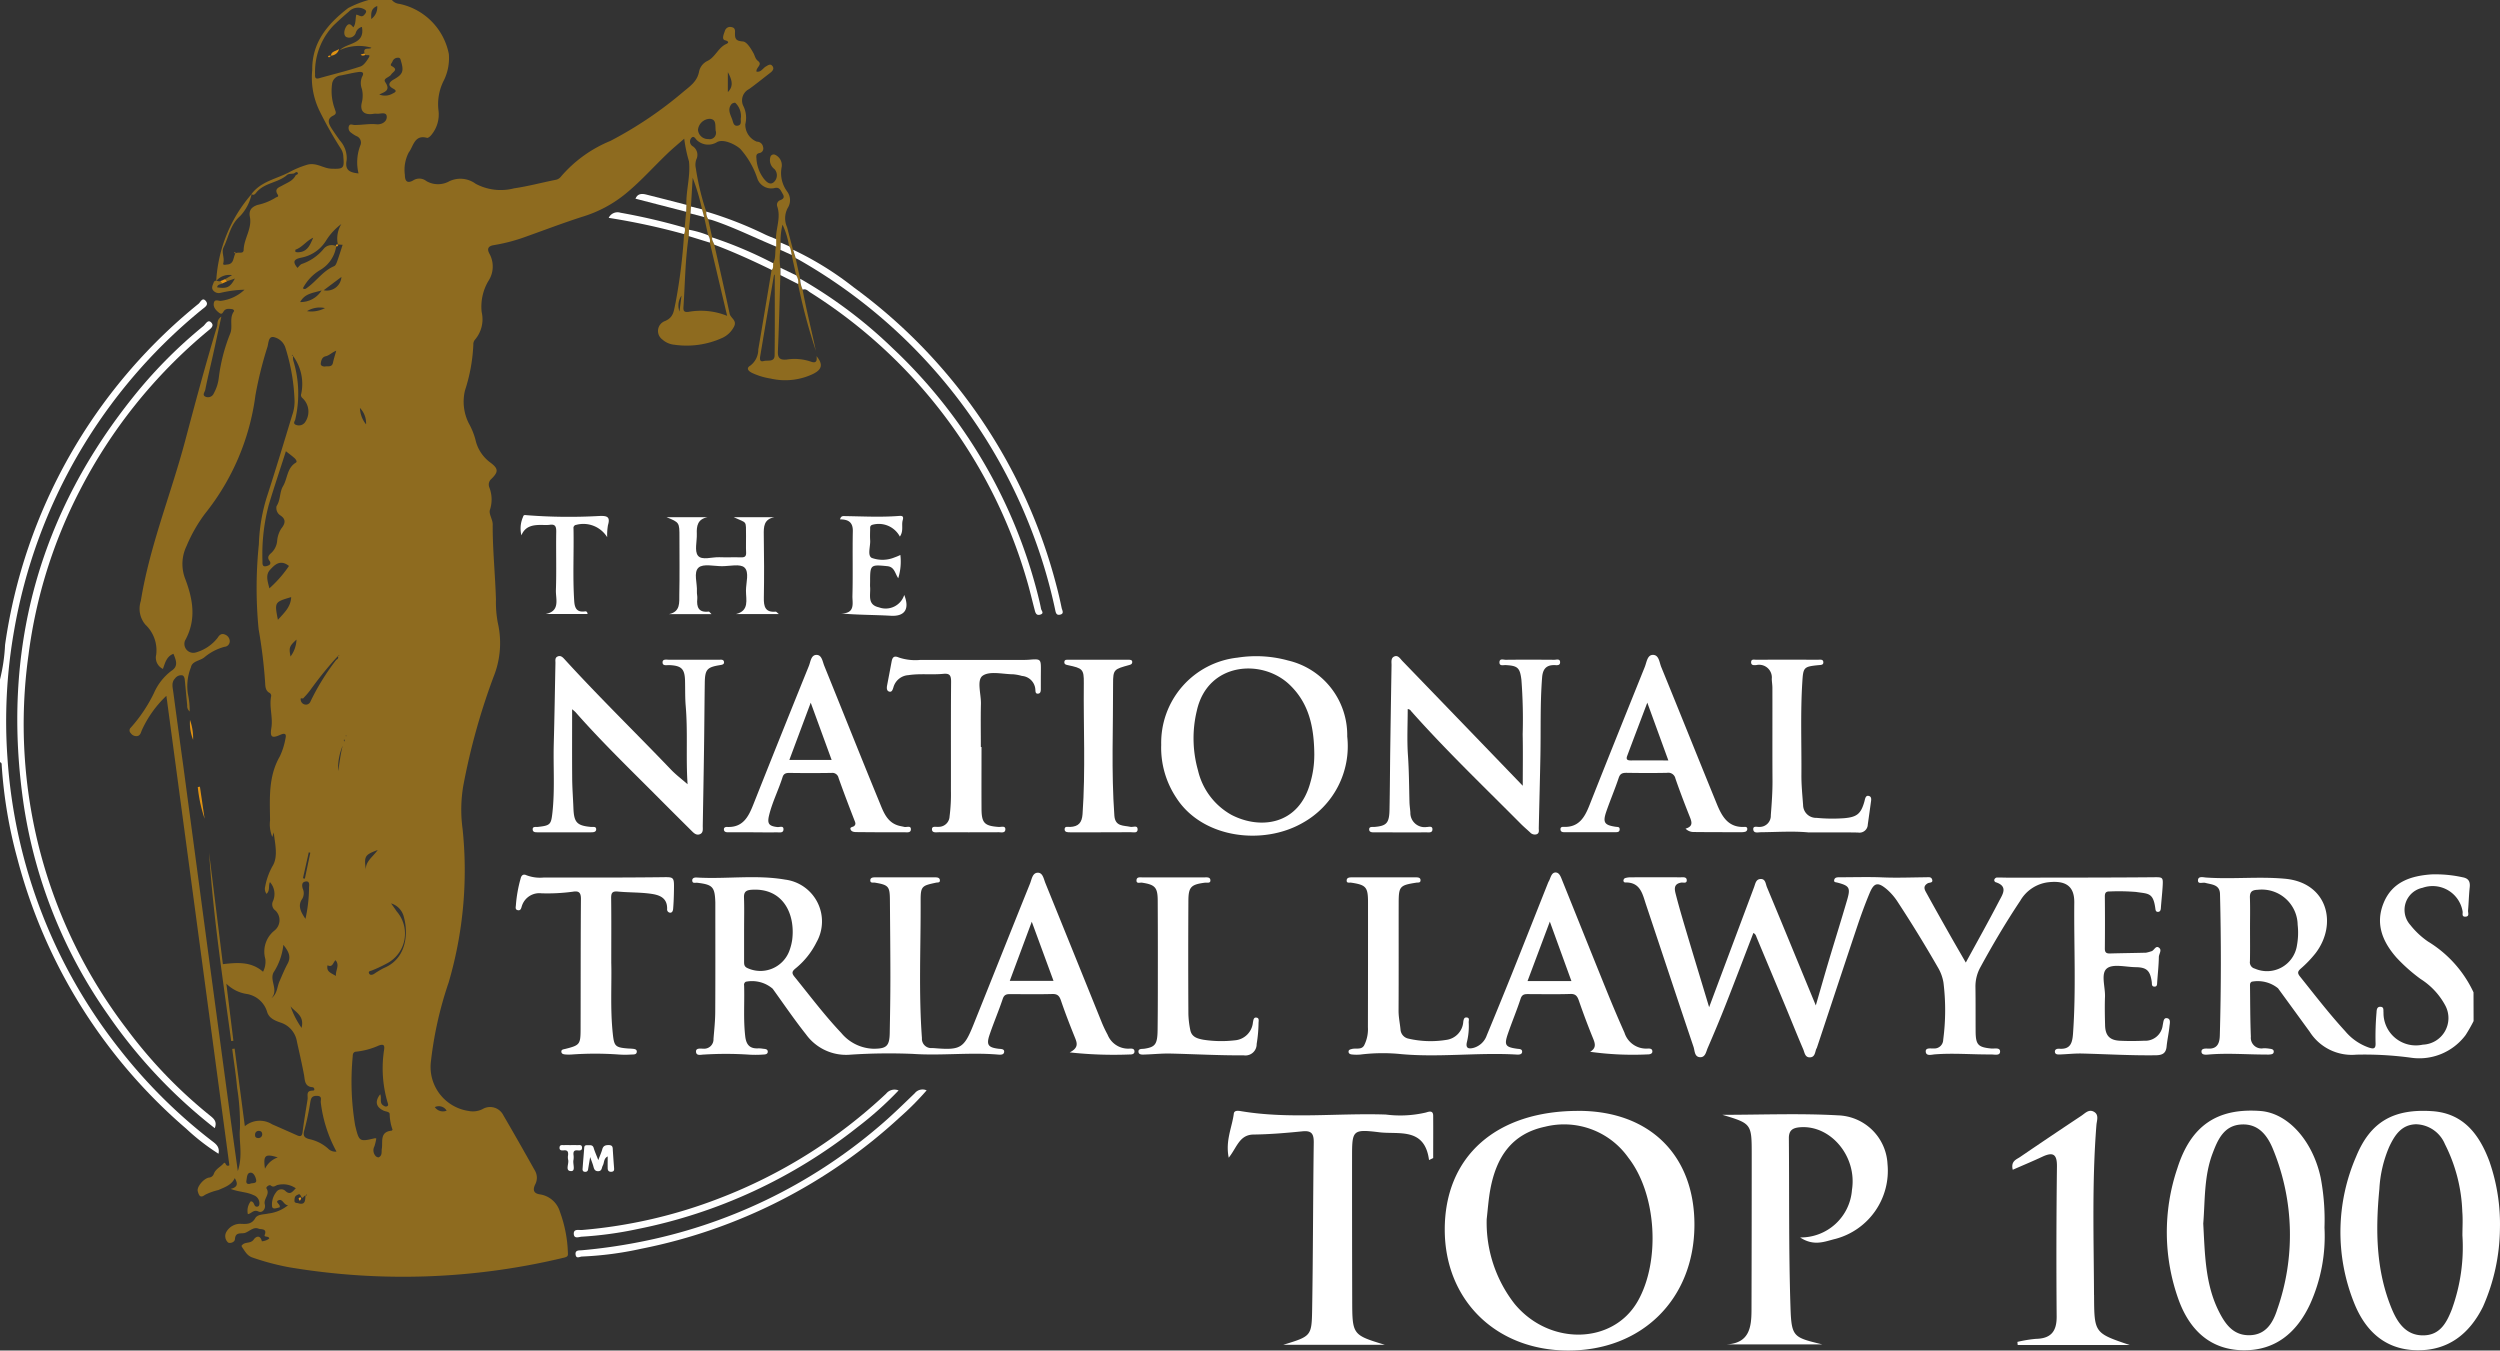<?xml version="1.0" encoding="UTF-8" standalone="no"?>
<svg xmlns="http://www.w3.org/2000/svg" xmlns:svg="http://www.w3.org/2000/svg" width="219.913" height="118.798" viewBox="0 0 219.913 118.798" version="1.1" id="svg1">
  <rect x="0" y="0" width="219.913" height="118.798" fill="#333333" stroke="none"/>
  <defs id="defs1">
    <clipPath id="clip-path">
      <rect id="Rectangle_2145" data-name="Rectangle 2145" width="219.914" height="118.801" fill="none" x="0" y="0"></rect>
    </clipPath>
  </defs>
  <g id="Group_2423" data-name="Group 2423" clip-path="url(#clip-path)">
    <path id="Path_42268" data-name="Path 42268" d="m 127.367,88.836 c -7.3,-0.036 -11.853,4 -11.834,10.477 0.018,6.157 4.485,10.556 10.768,10.6 6.543,0.051 11.17,-4.5 11.195,-11.018 0.023,-6.127 -3.907,-10.033 -10.129,-10.063 m 5.125,16.773 c -2.182,3.791 -7.766,3.9 -10.82,0.2 a 11.606,11.606 0 0 1 -2.45,-7.446 c 0.1,-0.88 0.161,-1.77 0.323,-2.64 0.518,-2.769 1.841,-4.864 4.816,-5.493 a 6.917,6.917 0 0 1 7.324,2.73 c 2.5,3.208 2.834,9.131 0.806,12.653" transform="translate(11.555,8.885)" fill="#051639" style="fill:#ffffff"></path>
    <path id="Path_42269" data-name="Path 42269" d="m 200.3,93.375 c -0.882,-2.41 -2.278,-4.331 -5.078,-4.516 -3.406,-0.226 -5.433,0.947 -6.68,3.989 a 16.692,16.692 0 0 0 -0.2,12.828 c 0.979,2.493 2.726,4.161 5.525,4.214 2.754,0.052 4.64,-1.426 5.836,-3.84 a 17.357,17.357 0 0 0 1.486,-6.82 16.747,16.747 0 0 0 -0.893,-5.855 M 197,106.19 c -0.449,1.154 -1,2.353 -2.5,2.391 -1.521,0.04 -2.285,-1.053 -2.8,-2.27 -1.432,-3.418 -1.462,-7 -1.115,-10.615 a 10.831,10.831 0 0 1 0.868,-3.708 c 0.476,-1 1.059,-1.94 2.351,-1.976 a 2.831,2.831 0 0 1 2.548,1.752 14.15,14.15 0 0 1 1.527,5.952 c 0.058,0.686 0.01,1.383 0.01,2.075 a 16,16 0 0 1 -0.894,6.4" transform="translate(18.718,8.884)" fill="#051639" style="fill:#ffffff"></path>
    <path id="Path_42270" data-name="Path 42270" d="m 186.8,94.671 c -0.706,-3.226 -2.879,-5.65 -5.305,-5.826 -3.769,-0.273 -6.1,1.269 -7.293,5.039 a 17.546,17.546 0 0 0 0.128,11.62 c 0.939,2.541 2.69,4.308 5.558,4.387 2.9,0.08 4.811,-1.526 5.991,-4.06 a 14.493,14.493 0 0 0 1.265,-6.728 19.934,19.934 0 0 0 -0.343,-4.433 m -3.846,11.736 c -0.367,1.088 -0.969,2.107 -2.34,2.162 -1.476,0.059 -2.193,-0.959 -2.763,-2.094 -1.206,-2.4 -1.224,-5.03 -1.372,-7.725 0.164,-2 0.057,-4.146 0.817,-6.162 0.458,-1.214 1,-2.473 2.54,-2.554 1.515,-0.08 2.3,0.978 2.8,2.224 a 19.824,19.824 0 0 1 0.314,14.151" transform="translate(17.33,8.882)" fill="#051639" style="fill:#ffffff"></path>
    <path id="Path_42271" data-name="Path 42271" d="m 147.91,89.2 c -3.381,-0.19 -6.782,-0.047 -10.173,-0.047 2.573,0.776 2.578,0.776 2.578,3.532 q 0,6.831 -0.019,13.663 c -0.007,1.492 -0.186,2.9 -2.2,3 h 8.429 c -2.548,-0.626 -2.714,-0.622 -2.8,-3.285 -0.16,-4.946 -0.1,-9.9 -0.142,-14.847 -0.005,-0.7 0.33,-0.921 1,-0.97 2.693,-0.2 5.014,2.582 4.55,5.51 a 4.514,4.514 0 0 1 -4.561,4.184 c 1.234,0.816 2.2,0.342 3.1,0.129 a 6.2,6.2 0 0 0 4.588,-6.591 4.506,4.506 0 0 0 -4.35,-4.278" transform="translate(13.775,8.912)" fill="#051639" style="fill:#ffffff"></path>
    <path id="Path_42272" data-name="Path 42272" d="m 115.635,88.973 a 9.939,9.939 0 0 1 -3.544,0.185 c -4.249,-0.145 -8.516,0.412 -12.752,-0.3 -0.238,-0.04 -0.587,-0.083 -0.625,0.215 -0.15,1.2 -0.755,2.368 -0.448,3.881 0.731,-0.914 0.933,-2.022 2.185,-2.038 1.436,-0.019 2.871,-0.139 4.3,-0.283 0.814,-0.081 1,0.225 0.994,0.99 -0.066,4.9 -0.059,9.811 -0.142,14.716 -0.039,2.322 -0.1,2.321 -2.54,3.073 H 112 c -2.857,-0.872 -2.864,-0.872 -2.872,-3.946 q -0.016,-6.245 -0.013,-12.491 c 0,-2.445 0.013,-2.549 2.412,-2.257 1.7,0.207 3.977,-0.46 4.359,2.442 l 0.365,-0.175 c 0,-1.239 0.009,-2.477 0,-3.716 0,-0.46 -0.3,-0.4 -0.609,-0.3" transform="translate(9.819,8.884)" fill="#051639" style="fill:#ffffff"></path>
    <path id="Path_42273" data-name="Path 42273" d="m 168.108,105.044 c -0.023,-4.992 -0.185,-9.985 0.212,-14.971 0.031,-0.393 0.263,-0.928 -0.266,-1.183 -0.425,-0.206 -0.743,0.163 -1.058,0.373 q -2.711,1.8 -5.4,3.633 c -0.326,0.221 -0.823,0.36 -0.637,1.119 0.91,-0.4 1.757,-0.751 2.587,-1.14 0.921,-0.432 1.315,-0.283 1.3,0.85 q -0.078,6.6 -0.025,13.206 c 0.009,1.294 -0.5,1.928 -1.814,1.957 a 11.28,11.28 0 0 0 -1.639,0.268 l 0.026,0.276 h 9.861 c -3.131,-1.056 -3.127,-1.056 -3.143,-4.389" transform="translate(16.093,8.884)" fill="#051639" style="fill:#ffffff"></path>
    <path id="Path_42274" data-name="Path 42274" d="m 33.437,0 a 0.972,0.972 0 0 0 0.673,0.343 5.6,5.6 0 0 1 4.337,4.41 4.441,4.441 0 0 1 -0.426,2.292 4.577,4.577 0 0 0 -0.482,2.692 2.819,2.819 0 0 1 -0.639,2.143 c -0.089,0.117 -0.279,0.274 -0.377,0.246 -1.111,-0.312 -1.2,0.774 -1.6,1.278 a 3.312,3.312 0 0 0 -0.344,1.988 c 0,0.492 0.176,0.791 0.723,0.483 a 0.991,0.991 0 0 1 1.169,0.055 2.046,2.046 0 0 0 2.044,0 2.265,2.265 0 0 1 2.292,0.237 4.675,4.675 0 0 0 3.377,0.4 c 1.22,-0.178 2.42,-0.5 3.63,-0.743 a 0.745,0.745 0 0 0 0.472,-0.263 11.433,11.433 0 0 1 4.371,-3.165 34.536,34.536 0 0 0 6.4,-4.308 c 0.616,-0.514 1.236,-0.922 1.4,-1.785 a 1.339,1.339 0 0 1 0.7,-0.924 c 0.736,-0.334 0.968,-1.188 1.7,-1.513 0.19,-0.086 0.269,-0.221 -0.119,-0.325 -0.319,-0.081 -0.1,-0.556 0,-0.843 a 0.471,0.471 0 0 1 0.568,-0.315 c 0.384,0.064 0.307,0.372 0.309,0.62 0.006,0.482 0.163,0.6 0.7,0.645 0.344,0.028 0.707,0.624 0.933,1.036 0.128,0.232 0.142,0.486 0.4,0.686 0.421,0.322 -0.2,0.568 -0.14,0.928 0.393,0.084 0.559,-0.3 0.832,-0.453 0.188,-0.107 0.385,-0.261 0.558,-0.052 0.193,0.233 0.047,0.435 -0.162,0.6 -0.626,0.48 -1.238,0.98 -1.877,1.442 a 1.117,1.117 0 0 0 -0.477,1.548 2.363,2.363 0 0 1 0.143,1.548 1.6,1.6 0 0 0 1.016,1.531 0.544,0.544 0 0 1 0.545,0.468 0.405,0.405 0 0 1 -0.328,0.536 c -0.3,0.057 -0.274,0.275 -0.253,0.486 a 3.219,3.219 0 0 0 0.638,1.753 c 0.229,0.286 0.567,0.637 0.914,0.295 a 0.807,0.807 0 0 0 0.025,-1.133 0.968,0.968 0 0 1 -0.332,-1.112 0.3,0.3 0 0 1 0.41,-0.133 1.006,1.006 0 0 1 0.556,1.112 2.722,2.722 0 0 0 0.5,2.126 1.273,1.273 0 0 1 0.047,1.426 1.9,1.9 0 0 0 -0.064,1.7 c 0.171,0.661 0.346,1.321 0.521,1.982 l 0.229,0.735 q 0.2,0.908 0.395,1.816 a 2.291,2.291 0 0 0 0.219,0.959 c 0.339,1.807 0.79,3.587 1.169,5.385 a 51.244,51.244 0 0 1 -1.569,-5.877 1.1,1.1 0 0 0 -0.166,-0.761 c -0.131,-0.6 -0.262,-1.192 -0.394,-1.79 -0.075,-0.257 -0.047,-0.542 -0.228,-0.768 a 6.744,6.744 0 0 0 -0.578,-1.909 6.156,6.156 0 0 0 -0.172,1.584 l -0.016,0.642 a 5.124,5.124 0 0 0 0,1.572 c 0,0.213 0,0.429 0,0.642 -0.068,2.233 -0.12,4.466 -0.217,6.7 -0.028,0.613 0.194,0.781 0.768,0.73 a 4.447,4.447 0 0 1 2.1,0.172 c 0.356,0.14 0.623,0.11 0.529,-0.475 0.585,0.712 0.494,1.161 -0.275,1.555 A 5.685,5.685 0 0 1 66.752,33.3 6.025,6.025 0 0 1 65.1,32.794 c -0.29,-0.149 -0.539,-0.391 -0.141,-0.629 a 1.761,1.761 0 0 0 0.707,-1.423 c 0.4,-2.331 0.784,-4.663 1.173,-7 0.171,-0.171 0.093,-0.394 0.127,-0.592 0.276,-0.457 0.139,-0.982 0.257,-1.466 0,-0.217 0,-0.433 0,-0.651 -0.01,-0.958 0.448,-1.894 0.111,-2.873 a 0.435,0.435 0 0 1 0.23,-0.54 c 0.328,-0.114 0.431,-0.271 0.249,-0.568 -0.158,-0.257 -0.256,-0.614 -0.682,-0.518 a 1.293,1.293 0 0 1 -1.54,-0.81 7.437,7.437 0 0 0 -1.5,-2.621 C 63.639,12.69 62.58,12.188 62.034,12.503 A 1.46,1.46 0 0 1 60.3,12.36 c -0.158,-0.116 -0.288,-0.5 -0.539,-0.208 a 0.486,0.486 0 0 0 0.117,0.7 0.9,0.9 0 0 1 0.337,1.174 1.416,1.416 0 0 0 -0.043,0.772 22.486,22.486 0 0 0 0.915,3.808 1.112,1.112 0 0 0 0.169,0.667 c 0.118,0.535 0.235,1.071 0.353,1.607 -0.043,0.245 0.117,0.431 0.189,0.645 0.453,2.022 0.92,4.039 1.348,6.067 0.085,0.4 0.692,0.591 0.371,1.168 a 2.16,2.16 0 0 1 -1,0.956 7.579,7.579 0 0 1 -4.233,0.609 1.836,1.836 0 0 1 -1.066,-0.47 0.925,0.925 0 0 1 0.248,-1.615 c 0.774,-0.336 0.759,-0.889 0.915,-1.562 a 48.348,48.348 0 0 0 0.757,-6.085 0.91,0.91 0 0 0 0.052,-0.567 q 0.066,-0.7 0.131,-1.395 c 0.007,-0.2 0.014,-0.407 0.021,-0.611 -0.037,-1.282 0.374,-2.53 0.227,-3.829 a 12.432,12.432 0 0 1 -0.417,-1.992 c -0.58,0.51 -1.058,0.9 -1.5,1.329 -1.275,1.22 -2.441,2.552 -3.829,3.652 a 11.036,11.036 0 0 1 -3.542,1.859 c -1.7,0.541 -3.372,1.18 -5.055,1.78 a 15.538,15.538 0 0 1 -2.819,0.743 c -0.48,0.076 -0.635,0.308 -0.388,0.757 a 2.327,2.327 0 0 1 -0.1,2.409 4.432,4.432 0 0 0 -0.585,2.721 2.766,2.766 0 0 1 -0.594,2.438 0.627,0.627 0 0 0 -0.139,0.442 14.981,14.981 0 0 1 -0.736,4.021 4.227,4.227 0 0 0 0.35,2.914 6.253,6.253 0 0 1 0.565,1.382 3.409,3.409 0 0 0 1.34,2.059 c 0.7,0.523 0.692,0.817 0.062,1.429 a 0.661,0.661 0 0 0 -0.185,0.714 2.91,2.91 0 0 1 0.069,1.986 c -0.136,0.341 0.24,0.854 0.238,1.285 -0.012,2.211 0.22,4.408 0.287,6.613 a 9.78,9.78 0 0 0 0.16,2.041 7.954,7.954 0 0 1 -0.385,4.8 58.048,58.048 0 0 0 -2.652,9.563 12.539,12.539 0 0 0 -0.059,3.777 35.044,35.044 0 0 1 -1.222,13.5 32.772,32.772 0 0 0 -1.557,6.911 3.911,3.911 0 0 0 3.3,4.4 1.905,1.905 0 0 0 1.228,-0.157 1.3,1.3 0 0 1 1.837,0.537 c 0.942,1.61 1.86,3.235 2.774,4.862 a 1.25,1.25 0 0 1 0.034,1.212 c -0.244,0.49 -0.151,0.816 0.437,0.889 a 2.172,2.172 0 0 1 1.734,1.533 11.484,11.484 0 0 1 0.7,3.623 c 0.021,0.236 -0.029,0.328 -0.317,0.4 a 60.455,60.455 0 0 1 -24.21,0.851 21.986,21.986 0 0 1 -3.2,-0.848 c -0.506,-0.162 -0.671,-0.557 -0.932,-0.915 -0.1,-0.142 0,-0.194 0.057,-0.24 0.272,-0.24 0.7,-0.067 0.968,-0.439 0.2,-0.285 0.573,-0.422 0.715,0.16 a 1.288,1.288 0 0 0 0.647,-0.239 c -0.026,-0.266 -0.492,-0.085 -0.4,-0.319 0.238,-0.6 -0.348,-0.473 -0.534,-0.552 -0.425,-0.184 -0.774,0.2 -1.151,0.354 -0.332,0.139 -0.89,-0.132 -0.933,0.567 -0.019,0.312 -0.509,0.4 -0.62,0.279 a 0.759,0.759 0 0 1 -0.169,-0.849 1.4,1.4 0 0 1 1.36,-0.776 c 0.473,0.015 0.9,0.04 1.213,-0.493 0.213,-0.369 0.751,-0.319 1.155,-0.416 a 3.347,3.347 0 0 0 1.733,-0.73 c -0.41,-0.013 -0.468,-0.639 -0.875,-0.418 -0.289,0.155 0.255,0.344 0.132,0.607 -0.235,0.045 -0.608,0.226 -0.661,-0.077 a 1.723,1.723 0 0 1 0.362,-1.26 0.527,0.527 0 0 1 0.77,-0.142 c 0.451,0.447 0.66,0.1 0.953,-0.2 a 1.961,1.961 0 0 0 -1.56,-0.3 c -0.21,0.025 -0.373,0.284 -0.646,0.051 -0.114,-0.1 -0.449,0.146 -0.373,0.261 0.348,0.525 -0.281,0.9 -0.145,1.408 0.1,0.356 -0.2,0.794 -0.565,0.62 -0.436,-0.2 -0.585,0.177 -0.927,0.235 a 1.363,1.363 0 0 1 0.25,-1.126 c 0.369,0 0.234,0.515 0.581,0.467 0.153,-0.02 0.185,-0.15 0.185,-0.3 a 0.755,0.755 0 0 0 -0.517,-0.713 c -0.6,-0.294 -1.284,-0.264 -2.013,-0.55 0.751,-0.18 0.562,-0.579 0.365,-0.952 -0.278,0.615 -0.9,0.811 -1.451,1.056 a 5.009,5.009 0 0 0 -1.178,0.425 c -0.458,0.353 -0.55,-0.056 -0.627,-0.317 -0.114,-0.39 0.55,-1.163 1.009,-1.21 a 0.476,0.476 0 0 0 0.4,-0.322 c 0.157,-0.432 0.578,-0.6 0.85,-0.913 0.221,-0.252 0.152,0.366 0.52,0.155 L 13.6,61.209 a 9.645,9.645 0 0 0 -2.165,3.035 c -0.086,0.222 -0.139,0.476 -0.424,0.508 A 0.587,0.587 0 0 1 10.466,64.49 0.323,0.323 0 0 1 10.471,64.005 13.1,13.1 0 0 0 12.508,60.961 4.9,4.9 0 0 1 14.054,59 c 0.628,-0.4 0.388,-0.937 0.168,-1.488 -0.607,0.225 -0.728,0.785 -0.927,1.33 a 1.1,1.1 0 0 1 -0.59,-1.256 3.1,3.1 0 0 0 -0.955,-2.642 2.172,2.172 0 0 1 -0.4,-2.076 c 0.782,-4.844 2.653,-9.392 3.906,-14.109 0.893,-3.364 1.8,-6.732 2.806,-10.071 0.07,-0.233 -0.056,-0.531 0.372,-0.837 -0.266,1.229 -0.494,2.3 -0.733,3.374 -0.228,1.027 -0.482,2.048 -0.684,3.079 -0.035,0.179 -0.307,0.463 0.043,0.6 a 0.553,0.553 0 0 0 0.718,-0.317 3.7,3.7 0 0 0 0.431,-1.348 15.314,15.314 0 0 1 1,-3.883 c 0.266,-0.624 -0.107,-1.354 0.328,-1.958 0.058,-0.08 -0.048,-0.195 -0.167,-0.207 -0.235,-0.024 -0.487,-0.072 -0.672,0.121 -0.141,0.145 -0.177,0.439 -0.488,0.183 -0.284,-0.234 -0.515,-0.5 -0.431,-0.866 0.077,-0.343 0.4,-0.15 0.605,-0.164 a 3.663,3.663 0 0 0 2.09,-0.98 10.077,10.077 0 0 0 -2.111,0.276 0.63,0.63 0 0 1 -0.689,-0.276 c -0.112,-0.207 0,-0.4 0.072,-0.6 0.128,-0.375 0.411,-0.067 0.6,-0.162 0.055,0.071 0.11,0.142 0.164,0.215 -0.154,0.1 -0.424,0.058 -0.441,0.341 0.878,0.123 1.136,0 1.557,-0.778 l -0.677,0.234 -0.172,-0.187 0.6,-0.345 a 1.5,1.5 0 0 0 -1.392,0.508 12.718,12.718 0 0 1 3.115,-7.643 4.069,4.069 0 0 1 -1.018,1.944 c -0.869,0.757 -0.993,1.821 -1.449,2.743 -0.215,0.431 0.108,0.917 -0.029,1.394 -0.062,0.216 0.21,0.129 0.35,0.119 0.611,-0.047 0.508,-0.624 0.718,-0.969 l 0.017,-0.014 c 0.219,-0.155 0.7,0.1 0.708,-0.307 0.03,-1 0.75,-1.868 0.548,-2.9 -0.116,-0.589 0.161,-0.875 0.672,-1.051 a 4.948,4.948 0 0 0 1.572,-0.628 c 0.109,-0.088 0.342,-0.062 0.2,-0.287 -0.328,-0.521 0.128,-0.631 0.422,-0.8 0.429,-0.244 0.921,-0.4 1.158,-0.889 0.076,-0.071 0.286,-0.09 0.168,-0.242 -0.085,-0.11 -0.215,0.019 -0.314,0.078 -0.2,0.04 -0.469,0.012 -0.605,0.131 -0.792,0.7 -1.984,0.675 -2.69,1.526 -0.088,0.106 -0.222,0.321 -0.446,0.16 0.813,-1.1 2.155,-1.33 3.274,-1.9 a 8.189,8.189 0 0 1 1.647,-0.689 c 0.812,-0.213 1.389,0.33 2.118,0.353 1.011,0.032 1.15,0 1.044,-1.035 A 1.342,1.342 0 0 0 28.98,13.131 34.171,34.171 0 0 1 27.094,9.8 6.669,6.669 0 0 1 26.431,6.151 C 26.4,3.711 27.8,2.094 29.586,0.711 a 8.984,8.984 0 0 1 1.8,-0.71 z M 28.69,57.716 q -0.12,0.129 -0.241,0.254 a 32.519,32.519 0 0 0 -2.159,2.692 7,7 0 0 1 -0.663,0.773 c -0.046,0.043 -0.276,-0.116 -0.207,0.158 a 0.454,0.454 0 0 0 0.352,0.377 0.431,0.431 0 0 0 0.51,-0.279 20.644,20.644 0 0 1 2.262,-3.65 c 0.143,-0.075 0.219,-0.177 0.136,-0.341 h 0.12 l -0.01,-0.072 -0.1,0.092 m -2.841,47.446 c -0.152,-0.031 -0.268,0.4 -0.4,0.081 -0.117,-0.283 -0.213,-0.195 -0.381,-0.107 -0.195,0.106 -0.194,0.293 -0.2,0.47 -0.013,0.233 0.194,0.194 0.327,0.233 0.671,0.2 0.6,-0.3 0.647,-0.691 0.091,0.024 0.139,0.009 0.082,-0.1 -0.024,0.036 -0.047,0.074 -0.071,0.109 M 29.01,24.352 c -0.514,0.386 -1.029,0.771 -1.572,1.18 A 1.287,1.287 0 0 0 29,24.339 l 0.062,-0.043 -0.052,0.057 M 27.764,84.9 h -0.026 0.042 c -0.141,0.574 0.31,0.691 0.738,0.952 -0.058,-0.508 0.362,-0.936 -0.042,-1.387 -0.223,0.2 -0.247,0.682 -0.712,0.439 m 31.981,-66.734 -0.04,0.609 q -0.069,0.716 -0.139,1.428 c -0.007,0.189 -0.012,0.376 -0.019,0.563 -0.307,2.048 -0.321,4.118 -0.459,6.181 -0.022,0.325 -0.016,0.548 0.45,0.48 a 6.171,6.171 0 0 1 3.389,0.353 c -0.528,-2.232 -1.025,-4.336 -1.522,-6.439 a 0.86,0.86 0 0 0 -0.151,-0.65 q -0.175,-0.8 -0.349,-1.6 c -0.062,-0.226 -0.124,-0.451 -0.186,-0.677 a 18.787,18.787 0 0 0 -0.823,-2.785 c -0.06,1 -0.107,1.769 -0.153,2.539 M 28.54,21.657 a 2.9,2.9 0 0 1 -1.422,2.1 4.063,4.063 0 0 0 -1.509,1.6 0.222,0.222 0 0 0 0.318,-0.007 c 0.856,-0.585 1.432,-1.519 2.43,-1.937 0.135,-0.057 0.219,-0.29 0.279,-0.459 0.168,-0.468 0.312,-0.942 0.468,-1.422 -0.164,-0.008 -0.292,-0.014 -0.419,-0.022 a 2.459,2.459 0 0 1 0.307,-1.806 5.406,5.406 0 0 0 -1.334,1.441 3.273,3.273 0 0 1 -2.2,1.521 c -0.711,0.143 -0.737,0.4 -0.327,0.9 0.129,-0.119 0.238,-0.295 0.389,-0.349 a 4.256,4.256 0 0 0 1.953,-1.373 0.922,0.922 0 0 1 1.065,-0.193 m -3.8,9.656 -0.071,-0.107 c -0.01,0.033 -0.021,0.066 -0.031,0.1 l 0.113,-0.009 a 1.539,1.539 0 0 0 0,0.376 9.986,9.986 0 0 1 0.184,5.254 c -0.036,0.128 -0.223,0.327 0.054,0.447 a 0.674,0.674 0 0 0 0.781,-0.183 1.619,1.619 0 0 0 -0.194,-2.163 0.344,0.344 0 0 1 -0.108,-0.4 4.147,4.147 0 0 0 -0.726,-3.312 m 6.392,-26.49 -0.1,-0.127 c -0.166,-0.615 0.473,-0.3 0.6,-0.5 A 4.034,4.034 0 0 0 28.854,4.408 C 29.538,3.726 31.087,3.927 30.802,2.367 A 0.755,0.755 0 0 0 30.25,2.924 0.612,0.612 0 0 1 29.405,3.246 c -0.253,-0.194 -0.164,-0.661 0.038,-0.947 0.243,-0.342 0.446,-0.079 0.6,0.108 0.242,-0.323 0.171,-0.736 0.26,-1.119 0.238,0.029 0.455,0.268 0.666,0.055 0.128,-0.131 0.329,-0.353 0.085,-0.5 a 1.123,1.123 0 0 0 -1.4,0.176 q -0.69,0.586 -1.344,1.213 a 5.925,5.925 0 0 0 -1.63,4.3 c -0.009,0.173 -0.033,0.46 0.337,0.355 1.218,-0.345 2.451,-0.64 3.65,-1.036 0.3,-0.1 0.552,-0.481 0.739,-0.787 0.2,-0.322 -0.173,-0.163 -0.275,-0.238 M 15.666,62.594 a 0.586,0.586 0 0 1 -0.233,-0.532 c -0.07,-0.705 -0.134,-1.414 -0.2,-2.12 -0.021,-0.209 -0.034,-0.477 -0.244,-0.539 a 0.671,0.671 0 0 0 -0.625,0.273 c -0.344,0.353 -0.212,0.789 -0.157,1.2 q 0.442,3.325 0.9,6.648 l 2.109,15.806 q 1,7.43 2,14.863 c 0.207,1.533 0.425,3.065 0.669,4.826 0.46,-1.406 0.078,-2.6 0.186,-3.751 a 19.834,19.834 0 0 0 -0.252,-3.6 c -0.1,-1.137 -0.282,-2.268 -0.428,-3.4 l 0.211,-0.025 c 0.295,2.233 0.591,4.466 0.9,6.824 a 2.038,2.038 0 0 1 2.4,-0.167 c 0.722,0.317 1.444,0.634 2.164,0.956 0.3,0.135 0.464,0.132 0.515,-0.275 0.12,-0.966 0.292,-1.923 0.439,-2.885 0.048,-0.316 -0.179,-0.759 0.462,-0.76 0.229,0 0.128,-0.29 -0.026,-0.3 -0.717,-0.051 -0.668,-0.646 -0.748,-1.08 -0.184,-0.982 -0.411,-1.953 -0.625,-2.929 A 2.1,2.1 0 0 0 23.619,89.943 C 23.133,89.771 22.604,89.557 22.45,88.973 A 2.248,2.248 0 0 0 20.704,87.44 3.2,3.2 0 0 1 18.875,86.527 q 0.31,2.516 0.62,5.028 l -0.194,0.02 c -0.747,-5.508 -1.581,-11 -1.943,-16.563 l 1.211,9.8 c 1.273,-0.145 2.49,-0.246 3.534,0.669 a 1.924,1.924 0 0 0 0.2,-1.131 2.361,2.361 0 0 1 0.813,-2.5 1.171,1.171 0 0 0 0.085,-1.747 0.66,0.66 0 0 1 -0.227,-0.831 1.567,1.567 0 0 0 -0.261,-1.675 c -0.168,0.306 0.032,0.714 -0.3,1.033 a 0.733,0.733 0 0 1 -0.121,-0.65 5.88,5.88 0 0 1 0.631,-1.769 c 0.536,-0.844 0.229,-1.98 0.12,-2.994 -0.036,0.119 -0.073,0.234 -0.124,0.406 a 2.869,2.869 0 0 1 -0.2,-1.458 C 22.7,70.25 22.554,68.319 23.573,66.547 a 6.09,6.09 0 0 0 0.5,-1.57 c 0.094,-0.377 0,-0.541 -0.449,-0.341 -0.729,0.327 -0.924,0.227 -0.791,-0.591 0.153,-0.939 -0.194,-1.843 -0.025,-2.762 a 0.287,0.287 0 0 0 -0.141,-0.336 c -0.364,-0.2 -0.363,-0.58 -0.38,-0.9 a 44.262,44.262 0 0 0 -0.573,-4.7 37.366,37.366 0 0 1 0.021,-7.465 15.587,15.587 0 0 1 0.708,-4.186 c 0.771,-2.374 1.492,-4.765 2.217,-7.153 a 3.629,3.629 0 0 0 0.216,-1.235 17.242,17.242 0 0 0 -0.8,-4.7 1.387,1.387 0 0 0 -1.06,-0.96 c -0.433,-0.065 -0.43,0.513 -0.517,0.837 a 33.527,33.527 0 0 0 -1.065,4.281 20.979,20.979 0 0 1 -4.421,10.4 13.291,13.291 0 0 0 -1.641,2.871 3.613,3.613 0 0 0 -0.132,2.839 c 0.7,1.827 1.024,3.63 0,5.474 a 0.786,0.786 0 0 0 0.952,1.044 3.727,3.727 0 0 0 1.915,-1.288 c 0.151,-0.246 0.33,-0.416 0.642,-0.29 a 0.65,0.65 0 0 1 0.422,0.531 0.492,0.492 0 0 1 -0.458,0.55 4.588,4.588 0 0 0 -1.8,0.948 c -0.386,0.286 -1.056,0.319 -1.15,0.847 a 4.456,4.456 0 0 0 -0.27,2.345 7.1,7.1 0 0 1 0.157,1.574 m 16.417,37.53 a 5.252,5.252 0 0 1 -0.164,0.688 0.753,0.753 0 0 0 0.114,0.873 c 0.062,0.064 0.209,0.127 0.27,0.1 0.322,-0.162 0.22,-0.493 0.265,-0.765 0.1,-0.623 -0.2,-1.464 0.849,-1.577 0.035,0 0.1,-0.077 0.091,-0.094 A 4.394,4.394 0 0 1 33.24,97.987 c -0.013,-0.2 -0.336,-0.2 -0.523,-0.286 -0.681,-0.311 -0.8,-0.813 -0.308,-1.442 0.149,0.33 -0.086,0.743 0.251,0.969 0.108,0.071 0.219,0.156 0.359,0.081 0.121,-0.064 0.089,-0.158 0.058,-0.267 a 10.673,10.673 0 0 1 -0.328,-4.69 c 0.066,-0.415 -0.041,-0.529 -0.45,-0.388 a 6.54,6.54 0 0 1 -1.966,0.542 c -0.3,0.007 -0.339,0.216 -0.343,0.428 a 23.315,23.315 0 0 0 0.213,6.05 c 0.353,1.461 0.365,1.459 1.747,1.14 0.023,-0.005 0.05,0.009 0.115,0.022 m -1.554,-84.86 a 4.131,4.131 0 0 1 0.146,-2.484 0.607,0.607 0 0 0 -0.354,-0.835 2.839,2.839 0 0 1 -0.461,-0.3 0.491,0.491 0 0 1 -0.191,-0.561 c 0.091,-0.259 0.306,-0.117 0.473,-0.112 0.655,0.012 1.3,-0.128 1.961,-0.062 0.443,0.045 0.928,-0.222 0.9,-0.675 -0.028,-0.453 -0.548,-0.23 -0.866,-0.251 a 1.2,1.2 0 0 0 -0.314,0.009 C 31,10.145 30.59,9.78 30.8,8.986 a 2.5,2.5 0 0 0 0,-1.156 1.441,1.441 0 0 1 0.013,-1.075 c 0.265,-0.45 -0.1,-0.449 -0.343,-0.415 -0.519,0.069 -1.029,0.208 -1.544,0.3 a 0.858,0.858 0 0 0 -0.754,0.77 4.557,4.557 0 0 0 0.232,2.144 c 0.062,0.253 0.243,0.436 -0.129,0.616 -0.605,0.3 -0.393,0.741 -0.125,1.155 0.229,0.351 0.471,0.7 0.716,1.037 a 2.3,2.3 0 0 1 0.589,1.75 c -0.174,0.891 0.315,1.069 1.071,1.147 m -6.41,24.424 c -0.532,1.661 -1.052,3.2 -1.519,4.762 a 16.909,16.909 0 0 0 -0.545,4.918 c 0,0.235 -0.029,0.531 0.353,0.436 0.229,-0.059 0.483,-0.173 0.249,-0.492 -0.22,-0.3 -0.014,-0.5 0.179,-0.672 a 1.652,1.652 0 0 0 0.51,-1.034 2.346,2.346 0 0 1 0.37,-1.113 c 0.359,-0.448 0.426,-0.827 -0.114,-1.168 a 0.772,0.772 0 0 1 -0.307,-0.8 c 0.361,-0.547 0.259,-1.236 0.563,-1.741 0.409,-0.678 0.341,-1.613 1.14,-2.085 0.14,-0.084 -0.015,-0.3 -0.129,-0.4 -0.215,-0.191 -0.448,-0.362 -0.75,-0.6 m 4.447,61.606 a 12,12 0 0 1 -1.381,-4.322 c -0.032,-0.216 0.177,-0.585 -0.365,-0.582 -0.441,0 -0.493,0.229 -0.554,0.537 a 22.712,22.712 0 0 1 -0.5,2.385 c -0.167,0.531 -0.108,0.763 0.443,0.892 a 3.611,3.611 0 0 1 1.6,0.809 0.9,0.9 0 0 0 0.759,0.282 M 67.117,24.144 a 0.21,0.21 0 0 0 -0.079,0.112 q -0.607,3.529 -1.2,7.059 c -0.042,0.244 -0.059,0.551 0.3,0.446 0.344,-0.1 0.957,0.121 0.965,-0.5 0.03,-2.387 0.012,-4.774 0.012,-7.121 M 22.836,87.812 c 0.527,-0.395 0.494,-0.991 0.712,-1.484 0.23,-0.523 0.443,-1.054 0.714,-1.554 0.31,-0.573 0.142,-1.025 -0.372,-1.661 a 5.539,5.539 0 0 1 -0.869,2.438 c -0.359,0.72 0.475,1.536 -0.185,2.262 m 9.492,-79.5 a 1.325,1.325 0 0 0 1.166,-0.08 C 33.794,8.095 33.908,7.984 33.531,7.785 32.993,7.502 33.239,7.194 33.579,7.003 34.385,6.548 34.51,6.289 34.243,5.394 34.198,5.242 34.195,5.071 33.975,5.08 a 0.49,0.49 0 0 0 -0.487,0.332 c -0.045,0.13 -0.26,0.3 -0.069,0.4 0.622,0.33 0.11,0.491 -0.056,0.755 -0.157,0.246 -0.738,0.327 -0.508,0.66 0.5,0.736 -0.064,0.859 -0.527,1.086 m 1.036,71.152 c 0.25,0.349 0.378,0.528 0.5,0.711 a 2.968,2.968 0 0 1 -0.961,4.621 11.284,11.284 0 0 1 -1.208,0.563 c -0.131,0.058 -0.369,0.055 -0.26,0.278 0.08,0.163 0.279,0.121 0.422,0.039 a 7.965,7.965 0 0 1 0.877,-0.526 c 2.009,-0.826 2.154,-3.061 1.761,-4.466 a 1.645,1.645 0 0 0 -1.136,-1.22 M 61.917,11.5 c -0.05,-0.484 0.08,-1 -0.509,-1.048 a 1.075,1.075 0 0 0 -1.045,0.969 0.879,0.879 0 0 0 0.908,0.812 0.56,0.56 0 0 0 0.647,-0.733 M 24.383,49.785 c -0.758,-0.6 -1.247,-0.118 -1.665,0.341 -0.418,0.459 -0.207,1.009 -0.059,1.628 a 10.548,10.548 0 0 0 1.725,-1.969 m 1.448,31.05 a 12.97,12.97 0 0 0 0.317,-2.8 c 0.021,-0.191 0.069,-0.557 -0.307,-0.494 -0.341,0.057 -0.33,0.345 -0.248,0.625 a 0.979,0.979 0 0 1 -0.043,0.9 c -0.394,0.571 -0.185,1.079 0.281,1.76 M 23.409,54.524 c 0.575,-0.639 1.133,-1.135 1.168,-2 -1.471,0.437 -1.471,0.437 -1.168,2 m 40.733,-44.2 A 1.624,1.624 0 0 0 63.655,9.053 c -0.057,-0.045 -0.277,0.024 -0.344,0.106 -0.364,0.44 -0.116,0.887 0.048,1.312 0.1,0.246 0.113,0.659 0.508,0.583 0.395,-0.076 0.21,-0.471 0.275,-0.73 m -35.6,20.524 c -0.4,0.165 -0.608,0.419 -0.932,0.491 -0.324,0.072 -0.4,0.384 -0.431,0.647 -0.021,0.2 0.238,0.276 0.387,0.251 0.249,-0.042 0.6,0.09 0.69,-0.336 0.067,-0.33 0.176,-0.652 0.286,-1.053 M 26.52,20.909 c -0.586,0.255 -0.955,0.842 -1.565,1.055 -0.02,0.007 -0.015,0.194 0.012,0.2 a 0.743,0.743 0 0 0 0.285,0.023 c 0.784,-0.049 1,-0.69 1.268,-1.282 m -2,67.615 a 7.643,7.643 0 0 0 0.971,1.9 c 0.272,-1.09 -0.554,-1.381 -0.971,-1.9 m 0.849,-61.949 a 2.164,2.164 0 0 0 1.885,-1.024 c -0.794,0.234 -1.48,0.272 -1.885,1.024 m -4.407,77.56 c 0.173,-0.1 0.6,0.03 0.535,-0.34 -0.042,-0.233 -0.2,-0.642 -0.484,-0.637 -0.331,0.007 -0.321,0.409 -0.371,0.678 -0.038,0.21 0.026,0.364 0.32,0.3 M 32.192,74.77 c -1.188,0.444 -1.231,0.535 -1.009,1.989 -0.222,-0.91 0.548,-1.332 1.009,-1.989 m -6.579,2.483 c 0.056,0.014 0.112,0.025 0.168,0.039 0.16,-0.762 0.319,-1.521 0.479,-2.284 l -0.137,-0.031 q -0.254,1.137 -0.509,2.276 m -3.341,25.559 a 1.964,1.964 0 0 1 1.129,-1 c -1.131,-0.348 -1.291,-0.187 -1.129,1 M 25.045,56.26 c -0.638,0.594 -0.675,0.705 -0.525,1.491 a 2.63,2.63 0 0 0 0.525,-1.491 m 4.066,9.328 a 5.028,5.028 0 0 0 -0.4,2.235 c 0.128,-0.741 0.2,-1.491 0.4,-2.235 M 62.99,6.345 V 8.1 c 0.554,-0.546 0.329,-1.147 0,-1.752 M 27.551,27.1 a 2.142,2.142 0 0 0 -1.582,0.27 2.532,2.532 0 0 0 1.582,-0.27 M 31.622,1.673 A 1.283,1.283 0 0 0 32.148,0.53 c -0.6,0.232 -0.532,0.7 -0.526,1.143 M 58.914,26 a 1.542,1.542 0 0 0 -0.179,1.406 Q 58.826,26.706 58.914,26 M 31.166,37.332 a 1.941,1.941 0 0 0 -0.541,-1.449 2.422,2.422 0 0 0 0.541,1.449 M 38.254,97.7 a 0.8,0.8 0 0 0 -1.04,-0.311 0.867,0.867 0 0 0 1.04,0.311 m -16.223,2.1 c 0,-0.184 -0.078,-0.311 -0.265,-0.318 a 0.313,0.313 0 0 0 -0.365,0.317 c -0.014,0.192 0.055,0.294 0.251,0.308 a 0.335,0.335 0 0 0 0.38,-0.307 m 7.222,-34.76 c -0.019,0.021 -0.048,0.04 -0.047,0.057 a 0.827,0.827 0 0 0 0.033,0.132 c 0.014,-0.018 0.042,-0.037 0.041,-0.055 A 0.741,0.741 0 0 0 29.255,65.04 m 0.138,-0.353 a 0.31,0.31 0 0 0 -0.018,0.064 c 0,0.006 0.029,0.012 0.045,0.019 a 0.241,0.241 0 0 0 0.008,-0.061 c 0,-0.009 -0.023,-0.014 -0.035,-0.022" transform="translate(1.036)" fill="#8e6b1f"></path>
    <path id="Path_42275" data-name="Path 42275" d="m 200.011,82.827 a 13.631,13.631 0 0 1 -0.705,1.235 5.09,5.09 0 0 1 -4.871,1.978 30.553,30.553 0 0 0 -4.742,-0.258 4.385,4.385 0 0 1 -4.1,-2.016 q -1.391,-1.912 -2.785,-3.823 a 2.838,2.838 0 0 0 -2.311,-0.58 c -0.178,0.1 -0.154,0.261 -0.153,0.414 0.019,1.474 0.013,2.949 0.075,4.422 a 0.934,0.934 0 0 0 1.111,1.019 2.919,2.919 0 0 1 0.55,0.043 c 0.161,0.017 0.347,0.055 0.352,0.239 0.007,0.245 -0.214,0.255 -0.4,0.271 -0.106,0.01 -0.211,0 -0.317,0 -1.652,0 -3.3,-0.141 -4.958,-0.006 -0.252,0.021 -0.648,0.075 -0.68,-0.215 -0.04,-0.341 0.361,-0.31 0.6,-0.3 0.872,0.037 1,-0.6 1.012,-1.2 q 0.173,-6.2 0.015,-12.4 c -0.022,-0.845 -0.733,-0.825 -1.3,-0.982 -0.226,-0.063 -0.658,0.154 -0.637,-0.232 0.021,-0.386 0.463,-0.253 0.718,-0.235 2.311,0.161 4.623,-0.107 6.94,0.106 3.749,0.345 4.639,3.98 2.69,6.542 a 10.044,10.044 0 0 1 -1.309,1.366 c -0.281,0.251 -0.3,0.4 -0.065,0.693 1.3,1.624 2.564,3.271 3.969,4.8 a 4.742,4.742 0 0 0 2.112,1.458 c 0.337,0.1 0.6,0.158 0.565,-0.428 a 24.753,24.753 0 0 1 0.086,-2.675 c 0.011,-0.244 0.04,-0.517 0.367,-0.492 0.3,0.024 0.224,0.3 0.246,0.5 a 2.849,2.849 0 0 0 3.458,2.831 2.34,2.34 0 0 0 1.986,-3.428 6.229,6.229 0 0 0 -2.173,-2.343 14.831,14.831 0 0 1 -2.124,-1.882 c -1.24,-1.408 -1.891,-2.989 -1.128,-4.833 0.763,-1.844 2.393,-2.364 4.2,-2.492 a 11.081,11.081 0 0 1 2.736,0.253 c 0.523,0.094 0.685,0.375 0.629,0.886 -0.074,0.677 -0.086,1.361 -0.146,2.039 -0.018,0.2 0.157,0.534 -0.242,0.542 -0.349,0.009 -0.2,-0.295 -0.239,-0.473 a 2.672,2.672 0 0 0 -3.52,-2.068 1.984,1.984 0 0 0 -1.07,3.279 7.088,7.088 0 0 0 1.551,1.451 10.346,10.346 0 0 1 4,4.464 z m -19.666,-8.1 c 0,0.946 0.012,1.892 -0.007,2.838 a 0.568,0.568 0 0 0 0.427,0.646 2.664,2.664 0 0 0 3.71,-2.055 6.142,6.142 0 0 0 0.06,-1.8 3.155,3.155 0 0 0 -3.511,-3.077 c -0.5,0.016 -0.706,0.173 -0.689,0.693 0.031,0.919 0.009,1.839 0.009,2.759" transform="translate(17.579,6.992)" fill="#051639" style="fill:#ffffff"></path>
    <path id="Path_42276" data-name="Path 42276" d="m 0,57.379 a 15.712,15.712 0 0 0 0.446,-3.051 47.111,47.111 0 0 1 17.019,-30 c 0.167,-0.135 0.323,-0.569 0.6,-0.287 0.363,0.374 -0.058,0.591 -0.311,0.8 A 46.709,46.709 0 0 0 1.236,53.1 45.73,45.73 0 0 0 0.66,64.329 a 46.267,46.267 0 0 0 10,25.748 45.7,45.7 0 0 0 7.948,7.866 c 0.355,0.274 0.746,0.523 0.611,1.151 A 19,19 0 0 1 16.382,96.894 47.009,47.009 0 0 1 1.518,73.1 40.939,40.939 0 0 1 0.153,64.967 C 0.145,64.84 0.173,64.7 0,64.653 Z" transform="translate(0,2.394)" fill="#051639" style="fill:#ffffff"></path>
    <path id="Path_42277" data-name="Path 42277" d="m 159.929,77.673 c 1.021,-1.874 2.006,-3.631 2.934,-5.42 0.3,-0.577 0.843,-1.315 -0.318,-1.671 a 0.219,0.219 0 0 1 -0.106,-0.187 0.272,0.272 0 0 1 0.277,-0.221 c 0.369,0 0.737,0.016 1.106,0.015 4.157,-0.008 8.315,0 12.472,-0.036 1.008,-0.008 1.013,-0.067 0.952,0.912 -0.039,0.6 -0.108,1.2 -0.15,1.805 -0.012,0.18 -0.068,0.322 -0.253,0.328 -0.207,0 -0.213,-0.164 -0.237,-0.332 -0.185,-1.385 -0.636,-1.254 -1.69,-1.421 A 18.841,18.841 0 0 0 172.628,71.4 c -0.338,-0.011 -0.462,0.09 -0.459,0.443 q 0.023,2.292 0,4.584 c 0,0.365 0.151,0.439 0.471,0.429 1.053,-0.031 2.105,-0.038 3.158,-0.068 a 3.646,3.646 0 0 0 0.447,-0.122 c 0.268,-0.045 0.38,-0.561 0.7,-0.308 0.266,0.209 -0.02,0.537 -0.025,0.814 -0.013,0.734 -0.094,1.466 -0.146,2.2 -0.013,0.18 0.013,0.413 -0.251,0.4 -0.264,-0.013 -0.2,-0.25 -0.228,-0.422 -0.142,-0.991 -0.442,-1.276 -1.42,-1.289 -0.866,-0.011 -2,-0.315 -2.526,0.112 -0.555,0.448 -0.135,1.626 -0.166,2.484 -0.031,0.843 -0.014,1.686 0.008,2.529 0.024,0.893 0.408,1.3 1.291,1.346 0.71,0.035 1.423,0.032 2.134,0 a 1.546,1.546 0 0 0 1.645,-1.376 c 0.062,-0.24 0.051,-0.642 0.352,-0.611 0.388,0.042 0.267,0.459 0.241,0.718 -0.059,0.6 -0.194,1.188 -0.253,1.786 -0.06,0.614 -0.4,0.755 -0.961,0.762 -2.159,0.029 -4.313,-0.1 -6.469,-0.154 -0.653,-0.016 -1.309,0.061 -1.965,0.084 -0.179,0.005 -0.413,0.009 -0.43,-0.232 -0.017,-0.241 0.218,-0.286 0.394,-0.273 0.986,0.069 1.142,-0.526 1.2,-1.337 0.275,-3.84 0.074,-7.685 0.111,-11.527 0.014,-1.448 -0.759,-1.955 -2.291,-1.78 a 3.305,3.305 0 0 0 -2.46,1.626 c -1.267,1.9 -2.427,3.863 -3.518,5.866 a 3.48,3.48 0 0 0 -0.425,1.735 c 0.019,1.291 0.008,2.583 0.015,3.873 0.008,1.2 0.212,1.411 1.378,1.526 0.283,0.028 0.786,-0.122 0.774,0.279 -0.012,0.38 -0.508,0.239 -0.8,0.241 -1.652,0.015 -3.3,-0.136 -4.96,-0.005 -0.272,0.022 -0.755,0.18 -0.781,-0.245 -0.022,-0.371 0.449,-0.258 0.706,-0.275 a 0.778,0.778 0 0 0 0.831,-0.763 19.826,19.826 0 0 0 0.024,-5.028 3.823,3.823 0 0 0 -0.474,-1.31 c -1.123,-1.954 -2.3,-3.878 -3.534,-5.761 A 5.213,5.213 0 0 0 153,71.219 c -0.786,-0.664 -1.131,-0.612 -1.522,0.326 -0.4,0.959 -0.758,1.939 -1.089,2.926 -1.192,3.554 -2.366,7.116 -3.548,10.674 -0.017,0.049 -0.053,0.092 -0.069,0.141 -0.1,0.289 -0.117,0.674 -0.513,0.707 -0.462,0.037 -0.5,-0.41 -0.618,-0.7 -0.557,-1.295 -1.077,-2.606 -1.619,-3.907 -0.822,-1.976 -1.653,-3.947 -2.475,-5.924 -0.06,-0.145 -0.082,-0.3 -0.294,-0.411 -0.811,2.105 -1.608,4.21 -2.432,6.3 -0.506,1.286 -1.041,2.562 -1.591,3.83 -0.136,0.317 -0.2,0.806 -0.647,0.8 -0.52,-0.009 -0.48,-0.562 -0.592,-0.9 -1.409,-4.178 -2.79,-8.364 -4.189,-12.545 -0.3,-0.905 -0.485,-1.949 -1.8,-1.926 a 0.16,0.16 0 0 1 -0.175,-0.2 0.257,0.257 0 0 1 0.127,-0.179 1.652,1.652 0 0 1 0.458,-0.074 q 2.211,-0.007 4.421,0 c 0.225,0 0.551,-0.062 0.559,0.256 0.008,0.318 -0.312,0.178 -0.5,0.211 -0.732,0.129 -0.554,0.681 -0.447,1.1 0.318,1.236 0.689,2.461 1.053,3.685 0.593,1.988 1.2,3.971 1.862,6.174 0.435,-1.161 0.794,-2.126 1.156,-3.091 q 1.4,-3.737 2.8,-7.477 c 0.109,-0.292 0.154,-0.665 0.528,-0.706 0.485,-0.052 0.481,0.433 0.6,0.711 1.415,3.39 2.806,6.789 4.3,10.408 0.418,-1.441 0.769,-2.677 1.135,-3.908 0.537,-1.8 1.1,-3.588 1.625,-5.389 0.309,-1.058 0.192,-1.233 -0.868,-1.51 -0.123,-0.033 -0.3,-0.018 -0.28,-0.194 0.034,-0.274 0.271,-0.274 0.482,-0.274 1.263,0 2.527,-0.042 3.787,0.011 1.26,0.053 2.526,0 3.787,-0.01 0.2,0 0.47,-0.069 0.559,0.178 0.122,0.34 -0.234,0.265 -0.385,0.353 -0.485,0.286 -0.231,0.627 -0.065,0.932 0.667,1.215 1.348,2.422 2.031,3.629 0.437,0.773 0.885,1.541 1.389,2.415" transform="translate(12.984,7.016)" fill="#051639" style="fill:#ffffff"></path>
    <path id="Path_42278" data-name="Path 42278" d="m 88.548,85.6 c 0.8,-0.4 0.672,-0.812 0.484,-1.278 -0.439,-1.088 -0.865,-2.182 -1.243,-3.292 -0.14,-0.411 -0.309,-0.583 -0.761,-0.571 -1.211,0.031 -2.423,0.015 -3.636,0.008 -0.33,0 -0.584,0 -0.722,0.416 -0.356,1.063 -0.8,2.1 -1.159,3.159 -0.3,0.887 -0.123,1.117 0.778,1.231 0.2,0.025 0.51,0 0.506,0.248 -0.006,0.311 -0.333,0.282 -0.556,0.264 -2.49,-0.208 -4.982,0.111 -7.479,-0.059 A 50.547,50.547 0 0 0 69.16,85.802 4.349,4.349 0 0 1 65.357,84 c -1.031,-1.3 -1.958,-2.666 -2.925,-4.007 a 2.789,2.789 0 0 0 -2.362,-0.615 0.3,0.3 0 0 0 -0.151,0.327 c 0.047,1.5 -0.076,2.994 0.1,4.49 0.089,0.745 0.42,1.093 1.17,1.043 a 2.265,2.265 0 0 1 0.393,0.035 c 0.182,0.02 0.414,0.021 0.417,0.255 0.003,0.234 -0.234,0.252 -0.413,0.256 a 9.123,9.123 0 0 1 -1.343,0 31.222,31.222 0 0 0 -3.85,0 c -0.256,0 -0.687,0.154 -0.705,-0.254 -0.015,-0.344 0.4,-0.261 0.638,-0.263 a 0.824,0.824 0 0 0 0.9,-0.868 c 0.065,-0.785 0.149,-1.572 0.153,-2.358 0.018,-3.056 0.008,-6.112 0.008,-9.169 0,-0.157 0,-0.316 0,-0.474 -0.045,-1.364 -0.228,-1.561 -1.588,-1.726 -0.163,-0.02 -0.415,0.091 -0.442,-0.174 -0.025,-0.232 0.183,-0.3 0.38,-0.288 2.6,0.157 5.221,-0.263 7.8,0.186 a 3.708,3.708 0 0 1 2.752,5.504 6.921,6.921 0 0 1 -1.861,2.319 c -0.263,0.224 -0.353,0.376 -0.1,0.693 1.359,1.674 2.649,3.4 4.137,4.971 a 3.815,3.815 0 0 0 2.8,1.389 c 1.176,0.006 1.443,-0.219 1.464,-1.394 0.03,-1.631 0.057,-3.264 0.057,-4.9 0,-2.265 -0.025,-4.529 -0.042,-6.794 -0.01,-1.192 -0.12,-1.317 -1.311,-1.521 -0.164,-0.029 -0.426,0.071 -0.414,-0.217 0.01,-0.229 0.232,-0.25 0.422,-0.25 h 5.289 c 0.195,0 0.4,0.03 0.411,0.262 0.011,0.232 -0.2,0.175 -0.342,0.207 -1.229,0.267 -1.359,0.294 -1.352,1.593 0.018,4.026 -0.182,8.055 0.114,12.079 a 0.817,0.817 0 0 0 0.887,0.876 c 0.106,0 0.211,0.009 0.316,0.018 2.176,0.172 2.5,-0.014 3.312,-2.03 1.672,-4.156 3.323,-8.319 5,-12.475 0.148,-0.371 0.208,-0.948 0.7,-0.937 0.42,0.01 0.5,0.553 0.644,0.91 q 2.488,6.136 4.967,12.276 a 10.926,10.926 0 0 0 0.507,1.063 1.953,1.953 0 0 0 1.854,1.228 c 0.2,-0.007 0.491,-0.049 0.509,0.225 0.018,0.274 -0.257,0.294 -0.47,0.288 A 35.434,35.434 0 0 1 88.551,85.593 M 59.917,74.754 q 0,1.424 0,2.846 c 0,0.235 0,0.437 0.281,0.571 a 2.716,2.716 0 0 0 3.695,-1.495 4.753,4.753 0 0 0 0.255,-0.981 c 0.286,-2.226 -0.762,-4.582 -3.554,-4.408 -0.5,0.031 -0.705,0.179 -0.685,0.7 0.033,0.921 0.009,1.844 0.009,2.765 m 23.369,4.553 h 3.85 L 85.223,74.1 83.286,79.306" transform="translate(5.537,6.98)" fill="#051639" style="fill:#ffffff"></path>
    <path id="Path_42279" data-name="Path 42279" d="m 129.088,85.552 c 0.553,-0.319 0.48,-0.688 0.293,-1.146 q -0.68,-1.667 -1.268,-3.37 c -0.139,-0.4 -0.294,-0.6 -0.762,-0.58 -1.21,0.038 -2.423,0.014 -3.636,0.011 -0.321,0 -0.586,-0.018 -0.724,0.407 -0.339,1.041 -0.767,2.053 -1.121,3.089 -0.339,0.994 -0.217,1.165 0.8,1.31 0.2,0.029 0.483,0 0.452,0.3 -0.022,0.2 -0.258,0.226 -0.449,0.215 -3.49,-0.21 -6.985,0.293 -10.478,-0.069 a 16.077,16.077 0 0 0 -3.308,0.067 3.931,3.931 0 0 1 -0.711,-0.006 c -0.156,-0.012 -0.329,-0.066 -0.32,-0.266 0.007,-0.156 0.163,-0.185 0.287,-0.219 0.365,-0.1 0.845,0.1 1.082,-0.314 a 3.136,3.136 0 0 0 0.334,-1.6 q 0.013,-5.493 0.009,-10.987 c 0,-1.338 -0.172,-1.533 -1.476,-1.729 -0.163,-0.024 -0.426,0.077 -0.4,-0.217 0.017,-0.223 0.232,-0.25 0.427,-0.25 q 2.843,0 5.686,0 c 0.191,0 0.4,0.034 0.381,0.281 -0.013,0.219 -0.219,0.163 -0.369,0.186 -1.461,0.229 -1.549,0.322 -1.552,1.8 -0.006,3.161 0.009,6.324 -0.01,9.485 0,0.559 0.121,1.093 0.172,1.641 a 0.873,0.873 0 0 0 0.677,0.789 8.711,8.711 0 0 0 3.362,0.113 1.719,1.719 0 0 0 1.482,-1.6 c 0.038,-0.2 0.063,-0.392 0.3,-0.37 0.288,0.025 0.167,0.277 0.177,0.436 a 5.854,5.854 0 0 1 -0.156,1.722 c -0.136,0.559 0.15,0.629 0.59,0.513 a 1.723,1.723 0 0 0 1.153,-1.095 q 1.11,-2.675 2.191,-5.361 c 1.077,-2.688 2.138,-5.383 3.208,-8.075 0.029,-0.074 0.075,-0.14 0.107,-0.211 0.125,-0.286 0.215,-0.693 0.561,-0.683 0.329,0.01 0.453,0.4 0.57,0.692 1.318,3.267 2.624,6.538 3.947,9.8 q 0.734,1.812 1.532,3.6 a 2,2 0 0 0 1.978,1.4 c 0.2,-0.009 0.479,-0.033 0.475,0.259 0,0.208 -0.244,0.256 -0.428,0.252 A 27.213,27.213 0 0 1 129.09,85.54 m -1.629,-6.218 -1.9,-5.232 c -0.692,1.847 -1.317,3.513 -1.961,5.232 z" transform="translate(10.77,6.979)" fill="#051639" style="fill:#ffffff"></path>
    <path id="Path_42280" data-name="Path 42280" d="m 92.861,60.31 a 7.532,7.532 0 0 1 6.719,-7.71 10.565,10.565 0 0 1 4.443,0.254 6.739,6.739 0 0 1 5.2,6.68 7.717,7.717 0 0 1 -3.936,7.611 c -3.528,2.012 -8.848,1.331 -11.113,-2.235 a 7.945,7.945 0 0 1 -1.316,-4.6 m 13.469,0.892 c -0.01,-2.573 -0.5,-4.613 -2.17,-6.214 -2.426,-2.327 -7.206,-1.983 -8.16,2.262 a 10.353,10.353 0 0 0 0.1,5.276 6.036,6.036 0 0 0 2.948,3.909 c 2.519,1.306 5.931,0.914 6.939,-2.869 a 8.483,8.483 0 0 0 0.34,-2.364" transform="translate(9.287,5.248)" fill="#051639" style="fill:#ffffff"></path>
    <path id="Path_42281" data-name="Path 42281" d="m 123,63.873 c 0,-1.544 0.024,-3.032 -0.007,-4.518 a 46.135,46.135 0 0 0 -0.112,-4.808 c -0.132,-1.052 -0.317,-1.23 -1.381,-1.289 -0.209,-0.011 -0.557,0.117 -0.55,-0.248 0.007,-0.365 0.356,-0.217 0.553,-0.219 1.422,-0.014 2.846,-0.012 4.268,0 0.183,0 0.494,-0.116 0.513,0.188 0.022,0.364 -0.315,0.278 -0.53,0.279 -0.735,0 -1,0.408 -1.052,1.093 -0.177,2.259 -0.107,4.523 -0.147,6.786 -0.04,2.155 -0.1,4.311 -0.146,6.466 0,0.2 0.066,0.449 -0.2,0.54 a 0.555,0.555 0 0 1 -0.572,-0.176 c -0.271,-0.251 -0.553,-0.488 -0.813,-0.75 -3.247,-3.27 -6.581,-6.456 -9.644,-9.907 a 0.37,0.37 0 0 0 -0.3,-0.184 c 0,1.353 -0.073,2.712 0.02,4.058 0.095,1.366 0.1,2.731 0.134,4.1 0.008,0.312 0.054,0.625 0.079,0.933 a 1.255,1.255 0 0 0 1.442,1.284 c 0.179,0 0.5,-0.122 0.5,0.2 0,0.341 -0.33,0.268 -0.551,0.27 -1.5,0.007 -3,0 -4.5,0 -0.213,0 -0.494,0.019 -0.513,-0.233 -0.022,-0.307 0.282,-0.228 0.477,-0.245 1.057,-0.092 1.288,-0.339 1.311,-1.52 0.036,-1.816 0.042,-3.633 0.067,-5.451 q 0.051,-3.63 0.112,-7.262 c 0,-0.283 -0.074,-0.633 0.252,-0.765 0.326,-0.132 0.509,0.2 0.7,0.4 Q 117.7,58.37 123,63.873" transform="translate(10.95,5.247)" fill="#051639" style="fill:#ffffff"></path>
    <path id="Path_42282" data-name="Path 42282" d="m 56.223,63.739 c -0.157,-2.284 0.031,-4.595 -0.166,-6.9 -0.062,-0.732 -0.038,-1.472 -0.058,-2.208 -0.029,-1.045 -0.314,-1.321 -1.375,-1.371 -0.236,-0.011 -0.624,0.106 -0.6,-0.272 0.015,-0.286 0.38,-0.2 0.6,-0.2 q 2.171,-0.007 4.345,0 c 0.174,0 0.421,-0.055 0.457,0.187 0.036,0.242 -0.194,0.257 -0.378,0.289 -1.126,0.187 -1.3,0.386 -1.313,1.6 -0.028,1.947 -0.038,3.9 -0.066,5.843 -0.031,2.235 -0.074,4.469 -0.111,6.7 0,0.284 0.066,0.627 -0.288,0.74 -0.317,0.1 -0.538,-0.153 -0.74,-0.354 q -1.571,-1.558 -3.131,-3.126 c -2.379,-2.384 -4.8,-4.73 -7.026,-7.26 a 2.984,2.984 0 0 0 -0.306,-0.264 c 0,2.071 -0.011,4.078 0.005,6.083 0.007,0.865 0.075,1.73 0.108,2.595 0.047,1.28 0.3,1.56 1.552,1.674 0.168,0.015 0.436,-0.068 0.45,0.185 0.014,0.274 -0.247,0.287 -0.459,0.287 q -2.327,0 -4.654,0 c -0.207,0 -0.476,0.016 -0.472,-0.271 0,-0.259 0.266,-0.185 0.437,-0.2 1.11,-0.124 1.183,-0.2 1.3,-1.263 0.223,-2.021 0.064,-4.048 0.119,-6.071 0.064,-2.366 0.1,-4.732 0.147,-7.1 0,-0.2 -0.059,-0.448 0.187,-0.559 0.266,-0.12 0.443,0.055 0.607,0.235 3.033,3.325 6.259,6.464 9.369,9.714 0.431,0.451 0.937,0.829 1.46,1.287" transform="translate(4.26,5.247)" fill="#051639" style="fill:#ffffff"></path>
    <path id="Path_42283" data-name="Path 42283" d="m 60.484,67.976 q -1.106,0 -2.211,0 c -0.194,0 -0.385,-0.026 -0.384,-0.27 0,-0.152 0.135,-0.21 0.283,-0.2 1.381,0.063 1.874,-0.884 2.3,-1.964 q 2.426,-6.112 4.894,-12.207 c 0.15,-0.371 0.185,-0.957 0.662,-0.964 0.477,-0.007 0.536,0.581 0.685,0.949 1.62,3.994 3.209,8 4.849,11.986 0.36,0.873 0.681,1.856 1.8,2.111 0.127,0.029 0.255,0.051 0.382,0.083 0.207,0.054 0.571,-0.134 0.591,0.178 0.025,0.38 -0.366,0.293 -0.6,0.294 -1.371,0.007 -2.74,0 -4.11,-0.014 -0.207,0 -0.471,0 -0.575,-0.193 -0.143,-0.268 0.188,-0.237 0.3,-0.344 0.172,-0.165 0.095,-0.307 0.023,-0.492 -0.481,-1.241 -0.956,-2.484 -1.4,-3.736 a 0.556,0.556 0 0 0 -0.623,-0.44 q -1.856,0.028 -3.714,0 c -0.3,0 -0.494,0.07 -0.587,0.369 -0.36,1.144 -0.916,2.22 -1.194,3.394 -0.166,0.708 0,0.916 0.743,1 0.195,0.021 0.565,-0.16 0.529,0.236 -0.027,0.308 -0.365,0.227 -0.591,0.229 -0.683,0.007 -1.367,0 -2.05,0 m 3.158,-6.367 h 3.722 l -1.84,-5.039 c -0.669,1.791 -1.265,3.388 -1.882,5.039" transform="translate(5.79,5.237)" fill="#051639" style="fill:#ffffff"></path>
    <path id="Path_42284" data-name="Path 42284" d="m 135.784,67.656 c 0.691,-0.2 0.559,-0.591 0.378,-1.044 -0.443,-1.114 -0.872,-2.235 -1.264,-3.368 a 0.639,0.639 0 0 0 -0.737,-0.5 c -1.186,0.025 -2.372,0.018 -3.556,0 -0.346,0 -0.564,0.049 -0.694,0.44 -0.329,0.987 -0.739,1.947 -1.08,2.93 -0.346,1 -0.193,1.23 0.833,1.378 0.152,0.023 0.33,-0.015 0.33,0.221 0,0.216 -0.153,0.251 -0.32,0.252 q -2.289,0 -4.578,0 c -0.169,0 -0.313,-0.058 -0.309,-0.267 0,-0.18 0.136,-0.206 0.272,-0.2 1.33,0.057 1.849,-0.818 2.272,-1.888 1.607,-4.069 3.242,-8.127 4.875,-12.186 0.161,-0.4 0.216,-1.032 0.685,-1.054 0.561,-0.026 0.591,0.649 0.757,1.057 1.638,4.006 3.246,8.026 4.883,12.032 0.449,1.1 1,2.127 2.459,2.041 0.1,-0.005 0.215,0.013 0.228,0.152 a 0.25,0.25 0 0 1 -0.212,0.283 1.2,1.2 0 0 1 -0.314,0.03 c -1.4,0 -2.793,0 -4.189,-0.015 a 0.988,0.988 0 0 1 -0.717,-0.3 m -1.511,-6 -1.85,-5.079 c -0.615,1.628 -1.2,3.159 -1.773,4.694 -0.126,0.339 0.063,0.392 0.353,0.389 1.053,-0.011 2.107,0 3.27,0" transform="translate(12.48,5.238)" fill="#051639" style="fill:#ffffff"></path>
    <path id="Path_42285" data-name="Path 42285" d="m 49.645,77.634 c 0.055,1.849 -0.1,4.06 0.132,6.268 0.117,1.112 0.2,1.241 1.291,1.33 0.132,0.011 0.264,0.011 0.395,0.023 0.182,0.017 0.427,0.029 0.429,0.244 0,0.289 -0.275,0.262 -0.476,0.267 a 7.739,7.739 0 0 1 -1.107,0 28.947,28.947 0 0 0 -4.167,0 4.544,4.544 0 0 1 -0.474,0 c -0.18,-0.014 -0.406,-0.026 -0.413,-0.258 -0.005,-0.194 0.211,-0.2 0.356,-0.237 1.26,-0.319 1.332,-0.393 1.337,-1.716 0.011,-3.821 0,-7.643 0.03,-11.463 0.006,-0.6 -0.207,-0.733 -0.718,-0.647 a 16.8,16.8 0 0 1 -2.751,0.14 1.611,1.611 0 0 0 -1.718,1.089 c -0.066,0.186 -0.084,0.462 -0.381,0.393 -0.254,-0.061 -0.153,-0.306 -0.151,-0.471 a 11.908,11.908 0 0 1 0.413,-2.307 c 0.058,-0.273 0.226,-0.433 0.512,-0.294 a 3.369,3.369 0 0 0 1.546,0.2 c 3.424,0.008 6.849,0.014 10.272,-0.025 1.17,-0.013 1.176,-0.075 1.159,1.124 -0.008,0.552 -0.026,1.106 -0.072,1.657 -0.011,0.131 -0.058,0.345 -0.261,0.341 A 0.286,0.286 0 0 1 54.56,72.966 c 0.025,-1.042 -0.747,-1.253 -1.51,-1.352 -0.935,-0.122 -1.889,-0.093 -2.829,-0.184 -0.534,-0.051 -0.591,0.177 -0.585,0.626 0.023,1.739 0.01,3.478 0.01,5.576" transform="translate(4.124,6.995)" fill="#051639" style="fill:#ffffff"></path>
    <path id="Path_42286" data-name="Path 42286" d="m 79.247,60.455 c 0,1.817 -0.01,3.634 0,5.453 0.009,1.247 0.264,1.493 1.515,1.583 0.21,0.015 0.579,-0.131 0.582,0.2 0,0.376 -0.381,0.264 -0.618,0.265 q -2.605,0.013 -5.211,0 c -0.244,0 -0.626,0.088 -0.628,-0.262 0,-0.317 0.37,-0.185 0.585,-0.212 a 0.956,0.956 0 0 0 0.965,-0.919 15.4,15.4 0 0 0 0.118,-2.28 c 0.006,-3.189 -0.011,-6.378 0.015,-9.567 0,-0.542 -0.111,-0.749 -0.683,-0.693 -1.019,0.1 -2.045,-0.042 -3.071,0.115 A 1.459,1.459 0 0 0 71.5,55.2 c -0.065,0.2 -0.129,0.466 -0.389,0.382 -0.222,-0.073 -0.21,-0.336 -0.168,-0.553 q 0.2,-1.04 0.394,-2.08 c 0.071,-0.383 0.209,-0.552 0.645,-0.36 a 4.54,4.54 0 0 0 1.869,0.21 q 4.467,0 8.934,0 c 0.21,0 0.421,0 0.631,-0.016 1.065,-0.083 1.064,-0.084 1.052,1.038 -0.005,0.5 -0.005,1 -0.005,1.5 0,0.188 0,0.413 -0.223,0.443 -0.272,0.037 -0.241,-0.2 -0.259,-0.383 a 1.279,1.279 0 0 0 -1.175,-1.172 4.036,4.036 0 0 0 -0.771,-0.146 c -0.917,-0.008 -2.063,-0.31 -2.685,0.124 -0.545,0.382 -0.135,1.617 -0.155,2.474 -0.03,1.265 -0.008,2.53 -0.008,3.8 h 0.057" transform="translate(7.093,5.251)" fill="#051639" style="fill:#ffffff"></path>
    <path id="Path_42287" data-name="Path 42287" d="m 94.13,70.164 c 0.894,0 1.789,0 2.682,0 0.229,0 0.552,-0.058 0.572,0.246 0.02,0.304 -0.3,0.195 -0.491,0.22 -1.211,0.16 -1.439,0.371 -1.445,1.594 q -0.028,4.975 0,9.95 a 7.985,7.985 0 0 0 0.164,1.4 c 0.116,0.625 0.607,0.767 1.153,0.869 a 10.31,10.31 0 0 0 2.747,0.054 1.739,1.739 0 0 0 1.612,-1.565 c 0.043,-0.21 0.051,-0.483 0.327,-0.433 0.261,0.047 0.163,0.323 0.167,0.518 a 11.883,11.883 0 0 1 -0.165,1.8 0.987,0.987 0 0 1 -1.131,1 c -2.157,0.014 -4.309,-0.109 -6.463,-0.158 -0.733,-0.016 -1.466,0.062 -2.2,0.085 -0.229,0.008 -0.57,0.048 -0.6,-0.22 -0.041,-0.324 0.316,-0.258 0.529,-0.291 0.946,-0.15 1.137,-0.384 1.152,-1.665 0.026,-2.185 0.02,-4.37 0.022,-6.555 q 0,-2.407 -0.012,-4.816 c -0.007,-1.15 -0.23,-1.393 -1.381,-1.569 -0.179,-0.027 -0.5,0.123 -0.486,-0.208 0.014,-0.331 0.341,-0.254 0.568,-0.255 0.893,0 1.788,0 2.682,0" transform="translate(9.089,7.017)" fill="#051639" style="fill:#ffffff"></path>
    <path id="Path_42288" data-name="Path 42288" d="M 18.753,96.67 A 45,45 0 0 1 9.379,86.72 43.336,43.336 0 0 1 1.971,68.378 C -0.072,54.78 3.2,42.58 11.942,31.9 a 41.234,41.234 0 0 1 5.807,-5.785 c 0.2,-0.164 0.411,-0.656 0.722,-0.287 0.253,0.3 -0.119,0.538 -0.365,0.746 A 44.908,44.908 0 0 0 6.887,40.566 43.421,43.421 0 0 0 2.37,55.03 a 44.152,44.152 0 0 0 8.68,32.964 41.681,41.681 0 0 0 7.261,7.548 c 0.332,0.27 0.68,0.525 0.442,1.128" transform="translate(0.138,2.57)" fill="#051639" style="fill:#ffffff"></path>
    <path id="Path_42289" data-name="Path 42289" d="m 145.045,67.945 c -1.35,-0.124 -2.743,-0.026 -4.137,-0.013 -0.261,0 -0.68,0.133 -0.688,-0.279 -0.005,-0.314 0.377,-0.162 0.587,-0.188 a 0.984,0.984 0 0 0 0.958,-1.03 c 0.079,-1.022 0.155,-2.041 0.148,-3.067 -0.018,-2.713 0,-5.425 -0.009,-8.137 0,-0.261 -0.047,-0.52 -0.055,-0.781 a 1.119,1.119 0 0 0 -1.357,-1.222 c -0.194,0.011 -0.474,0.054 -0.459,-0.27 0.012,-0.274 0.266,-0.2 0.43,-0.2 q 2.724,-0.008 5.449,0 c 0.195,0 0.48,-0.068 0.473,0.244 0,0.231 -0.243,0.216 -0.43,0.233 -1.316,0.13 -1.339,0.2 -1.421,1.517 -0.169,2.707 -0.058,5.416 -0.078,8.124 -0.007,0.89 0.084,1.782 0.149,2.672 a 1.139,1.139 0 0 0 1.185,1.12 14.494,14.494 0 0 0 2.443,0.029 c 1.1,-0.1 1.454,-0.377 1.758,-1.442 0.064,-0.222 0.091,-0.569 0.364,-0.521 0.334,0.058 0.232,0.4 0.2,0.659 -0.086,0.622 -0.171,1.244 -0.26,1.866 a 0.732,0.732 0 0 1 -0.86,0.7 c -1.448,-0.025 -2.9,-0.009 -4.388,-0.009" transform="translate(14.005,5.275)" fill="#051639" style="fill:#ffffff"></path>
    <path id="Path_42290" data-name="Path 42290" d="m 88.321,67.938 h -2.683 c -0.211,0 -0.493,0.01 -0.5,-0.25 -0.012,-0.32 0.3,-0.215 0.486,-0.222 0.73,-0.032 1.038,-0.372 1.091,-1.131 0.27,-3.841 0.07,-7.685 0.111,-11.526 0.013,-1.23 -0.112,-1.3 -1.406,-1.576 -0.168,-0.036 -0.319,-0.069 -0.307,-0.275 0.013,-0.23 0.207,-0.2 0.353,-0.2 q 2.647,0 5.293,0 c 0.153,0 0.342,0 0.327,0.233 -0.01,0.152 -0.14,0.2 -0.274,0.234 -1.311,0.367 -1.417,0.37 -1.412,1.643 0.013,3.868 -0.164,7.737 0.113,11.6 0.069,0.981 0.806,0.854 1.416,0.99 0.223,0.049 0.626,-0.183 0.631,0.218 0,0.38 -0.4,0.246 -0.633,0.251 -0.868,0.015 -1.737,0.005 -2.6,0.005" transform="translate(8.512,5.276)" fill="#051639" style="fill:#ffffff"></path>
    <path id="Path_42291" data-name="Path 42291" d="m 56.913,41.358 c -0.875,0.165 -0.977,0.762 -0.949,1.467 0.025,0.657 -0.221,1.508 0.1,1.917 0.345,0.437 1.234,0.11 1.885,0.138 0.63,0.026 1.265,-0.01 1.9,0.012 0.338,0.011 0.473,-0.086 0.452,-0.442 -0.026,-0.472 0,-0.947 -0.007,-1.421 -0.022,-1.439 0.138,-1.1 -1.087,-1.671 h 3.586 c -0.939,0.178 -0.949,0.831 -0.938,1.558 0.029,1.844 0.04,3.688 0.006,5.532 -0.014,0.774 0.12,1.306 1.049,1.22 0.051,0 0.109,0.083 0.271,0.215 H 59.4 c 1.206,-0.294 0.886,-1.262 0.888,-2.057 0,-0.7 0.307,-1.634 -0.132,-2.039 -0.374,-0.348 -1.295,-0.118 -1.975,-0.118 -0.706,0 -1.65,-0.238 -2.058,0.12 -0.472,0.415 -0.106,1.382 -0.15,2.108 -0.013,0.208 0.053,0.421 0.033,0.627 -0.073,0.751 0.117,1.247 1.01,1.137 0.044,-0.005 0.1,0.09 0.24,0.223 h -3.731 c 1.025,-0.22 0.887,-1.048 0.9,-1.726 0.035,-1.685 0.012,-3.372 0.012,-5.058 0,-1.28 0,-1.28 -1.136,-1.741 z" transform="translate(5.331,4.136)" fill="#051639" style="fill:#ffffff"></path>
    <path id="Path_42292" data-name="Path 42292" d="m 63.652,20.706 -0.23,-0.735 a 27.892,27.892 0 0 1 5.331,3.307 47.15,47.15 0 0 1 17.828,26.222 c 0.177,0.656 0.326,1.32 0.465,1.984 0.042,0.2 0.244,0.491 -0.119,0.583 -0.363,0.092 -0.4,-0.175 -0.46,-0.464 A 45.692,45.692 0 0 0 84.267,44.329 46.678,46.678 0 0 0 64,20.891 c -0.113,-0.066 -0.232,-0.123 -0.348,-0.185" transform="translate(6.343,1.997)" fill="#051639" style="fill:#ffffff"></path>
    <path id="Path_42293" data-name="Path 42293" d="m 64.21,23.25 a 2.3,2.3 0 0 1 -0.219,-0.959 40.927,40.927 0 0 1 8.109,6.087 44.918,44.918 0 0 1 12.8,21.729 c 0.1,0.4 0.2,0.811 0.278,1.22 0.032,0.167 0.3,0.394 -0.064,0.508 -0.364,0.114 -0.436,-0.167 -0.5,-0.422 -0.235,-0.884 -0.439,-1.778 -0.7,-2.653 A 44.6,44.6 0 0 0 64.851,23.48 C 64.664,23.359 64.497,23.141 64.22,23.251" transform="translate(6.399,2.229)" fill="#051639" style="fill:#ffffff"></path>
    <path id="Path_42294" data-name="Path 42294" d="m 72.439,43.076 a 2.1,2.1 0 0 0 -2.449,-1.03 c -0.2,0.087 -0.163,0.239 -0.166,0.387 -0.007,0.316 -0.021,0.633 0,0.948 0.04,0.542 -0.263,1.341 0.133,1.566 a 2.759,2.759 0 0 0 1.99,-0.032 4.723,4.723 0 0 0 0.535,-0.224 4.965,4.965 0 0 1 -0.188,2.049 c -0.3,-0.457 -0.33,-1 -0.966,-1.064 -1.47,-0.144 -1.508,-0.14 -1.508,1.355 0,0.16 -0.012,0.319 0,0.474 0.062,0.684 -0.285,1.559 0.777,1.794 a 1.712,1.712 0 0 0 2.225,-1.09 c 0.486,1.213 0.074,1.905 -1.187,1.83 -1.42,-0.083 -2.845,-0.067 -4.363,-0.2 1.273,0 0.977,-0.926 0.993,-1.546 0.051,-1.9 -0.005,-3.8 0.034,-5.691 0.018,-0.811 -0.418,-1.041 -1.122,-1.04 0.078,-0.353 0.312,-0.29 0.5,-0.288 1.552,0.024 3.105,0.107 4.659,-0.014 0.261,-0.019 0.469,-0.019 0.353,0.372 -0.129,0.436 0.1,0.937 -0.253,1.445" transform="translate(6.719,4.126)" fill="#051639" style="fill:#ffffff"></path>
    <path id="Path_42295" data-name="Path 42295" d="m 76.908,87.2 a 25.021,25.021 0 0 1 -2.353,2.365 47.026,47.026 0 0 1 -22.749,11.567 29.911,29.911 0 0 1 -5.216,0.686 c -0.194,0.005 -0.51,0.236 -0.562,-0.177 -0.052,-0.413 0.329,-0.356 0.542,-0.375 a 48.155,48.155 0 0 0 4.9,-0.69 45.927,45.927 0 0 0 21.271,-10.223 c 1.084,-0.916 2.1,-1.915 3.123,-2.9 a 0.878,0.878 0 0 1 1.044,-0.255" transform="translate(4.603,8.714)" fill="#051639" style="fill:#ffffff"></path>
    <path id="Path_42296" data-name="Path 42296" d="m 41.705,42.976 a 2.513,2.513 0 0 1 0.143,-1.624 c 0.048,-0.2 0.156,-0.168 0.345,-0.15 a 47.531,47.531 0 0 0 6.382,0.067 c 0.646,-0.022 0.968,0.056 0.745,0.8 a 5,5 0 0 0 -0.07,1.068 2.459,2.459 0 0 0 -2.72,-1.088 0.271,0.271 0 0 0 -0.243,0.321 c 0.043,2.13 -0.077,4.261 0.063,6.391 0.042,0.63 0.241,1 0.945,0.9 0.1,-0.014 0.209,0.019 0.229,0.229 h -3.677 c 1.3,-0.261 0.866,-1.318 0.892,-2.092 0.059,-1.709 0,-3.423 0.029,-5.135 0.008,-0.463 -0.084,-0.7 -0.6,-0.613 a 4.027,4.027 0 0 1 -0.631,0.005 c -0.747,0 -1.474,0.05 -1.834,0.916" transform="translate(4.162,4.119)" fill="#051639" style="fill:#ffffff"></path>
    <path id="Path_42297" data-name="Path 42297" d="m 74.461,87.2 a 30.417,30.417 0 0 1 -3.619,3.238 45.426,45.426 0 0 1 -19.351,8.962 32.561,32.561 0 0 1 -4.906,0.671 c -0.235,0.012 -0.664,0.217 -0.7,-0.222 -0.038,-0.5 0.454,-0.345 0.711,-0.365 a 43.441,43.441 0 0 0 12.122,-2.8 44.863,44.863 0 0 0 14.639,-9.191 0.943,0.943 0 0 1 1.1,-0.287" transform="translate(4.589,8.714)" fill="#051639" style="fill:#ffffff"></path>
    <path id="Path_42298" data-name="Path 42298" d="m 47.972,92.885 c 0.158,-0.425 0.276,-0.679 0.348,-0.945 0.087,-0.324 0.3,-0.376 0.591,-0.37 0.367,0.01 0.323,0.261 0.339,0.494 0.033,0.5 0.066,0.992 0.106,1.488 0.013,0.166 0.029,0.327 -0.187,0.36 -0.216,0.033 -0.365,-0.051 -0.372,-0.286 -0.008,-0.341 0,-0.682 0,-1.06 -0.365,0.182 -0.292,0.549 -0.43,0.8 -0.107,0.195 -0.064,0.488 -0.4,0.5 -0.369,0.009 -0.382,-0.287 -0.46,-0.531 -0.062,-0.2 -0.137,-0.387 -0.254,-0.714 -0.076,0.449 -0.129,0.765 -0.18,1.08 a 0.232,0.232 0 0 1 -0.266,0.22 c -0.174,0 -0.23,-0.114 -0.22,-0.255 0.044,-0.627 0.1,-1.253 0.147,-1.879 0.018,-0.233 0.189,-0.206 0.343,-0.208 0.207,0 0.41,-0.033 0.491,0.254 0.081,0.287 0.221,0.585 0.4,1.055" transform="translate(4.659,9.158)" fill="#051639" style="fill:#ffffff"></path>
    <path id="Path_42299" data-name="Path 42299" d="m 55.36,18.329 a 0.911,0.911 0 0 1 -0.052,0.567 59.168,59.168 0 0 0 -6.632,-1.431 0.862,0.862 0 0 1 1.034,-0.452 54.853,54.853 0 0 1 5.65,1.317" transform="translate(4.868,1.699)" fill="#051639" style="fill:#ffffff"></path>
    <path id="Path_42300" data-name="Path 42300" d="m 62.32,21.256 c -0.033,0.2 0.044,0.422 -0.128,0.592 -1.653,-0.807 -3.328,-1.571 -5.051,-2.222 -0.074,-0.211 -0.233,-0.4 -0.19,-0.642 a 36.309,36.309 0 0 1 5.369,2.273" transform="translate(5.695,1.899)" fill="#051639" style="fill:#ffffff"></path>
    <path id="Path_42301" data-name="Path 42301" d="m 55.3,16.47 c -0.007,0.2 -0.014,0.406 -0.021,0.609 l -4.463,-1.153 c 0.181,-0.449 0.551,-0.461 0.923,-0.369 1.19,0.292 2.374,0.606 3.561,0.912" transform="translate(5.082,1.551)" fill="#051639" style="fill:#ffffff"></path>
    <path id="Path_42302" data-name="Path 42302" d="m 45.714,91.574 a 5.346,5.346 0 0 1 0.548,0 c 0.184,0.018 0.471,-0.1 0.463,0.243 -0.005,0.271 -0.248,0.229 -0.415,0.216 -0.294,-0.022 -0.355,0.125 -0.338,0.374 a 1.555,1.555 0 0 1 0,0.469 c -0.084,0.344 0.222,0.994 -0.215,0.982 -0.564,-0.014 -0.144,-0.668 -0.259,-1.021 a 1.028,1.028 0 0 1 0,-0.389 c 0.025,-0.279 -0.04,-0.451 -0.375,-0.415 -0.175,0.019 -0.4,0.024 -0.377,-0.254 0.023,-0.278 0.26,-0.195 0.426,-0.206 0.182,-0.013 0.365,0 0.548,0" transform="translate(4.474,9.158)" fill="#051639" style="fill:#ffffff"></path>
    <path id="Path_42303" data-name="Path 42303" d="m 63.8,22.083 a 1.1,1.1 0 0 1 0.167,0.76 l -1.554,-0.785 c 0,-0.215 0,-0.429 0,-0.644 l 1.388,0.669" transform="translate(6.242,2.142)" fill="#051639" style="fill:#ffffff"></path>
    <path id="Path_42304" data-name="Path 42304" d="m 17.617,22.494 0.431,-0.174 0.172,0.187 -0.439,0.2 -0.164,-0.216" transform="translate(1.762,2.232)" fill="#df9213"></path>
    <path id="Path_42305" data-name="Path 42305" d="m 62.624,20 c -1.87,-0.769 -3.681,-1.682 -5.6,-2.323 -0.122,-0.041 -0.251,-0.062 -0.376,-0.092 a 1.1,1.1 0 0 1 -0.169,-0.666 33.682,33.682 0 0 1 5.221,2.04 c 0.306,0.14 0.62,0.259 0.931,0.387 v 0.65" transform="translate(5.648,1.692)" fill="#051639" style="fill:#ffffff"></path>
    <path id="Path_42306" data-name="Path 42306" d="m 55.095,18.371 a 9.007,9.007 0 0 1 1.689,0.486 0.861,0.861 0 0 1 0.151,0.65 l -1.857,-0.574 c 0.006,-0.187 0.012,-0.375 0.018,-0.562" transform="translate(5.508,1.837)" fill="#051639" style="fill:#ffffff"></path>
    <path id="Path_42307" data-name="Path 42307" d="m 55.259,16.517 0.976,0.246 c 0.062,0.227 0.124,0.452 0.186,0.679 l -1.2,-0.314 0.04,-0.612" transform="translate(5.522,1.652)" fill="#051639" style="fill:#ffffff"></path>
    <path id="Path_42308" data-name="Path 42308" d="m 62.43,19.4 0.749,0.325 c 0.18,0.224 0.153,0.51 0.229,0.767 l -0.994,-0.449 0.016,-0.642" transform="translate(6.242,1.94)" fill="#051639" style="fill:#ffffff"></path>
    <path id="Path_42309" data-name="Path 42309" d="m 16.005,62.91 q 0.206,1.407 0.411,2.814 a 12.574,12.574 0 0 1 -0.6,-2.782 l 0.189,-0.032" transform="translate(1.582,6.292)" fill="#df9213"></path>
    <path id="Path_42310" data-name="Path 42310" d="m 15.193,57.571 a 4.783,4.783 0 0 1 0.275,1.746 4.044,4.044 0 0 1 -0.275,-1.746" transform="translate(1.519,5.758)" fill="#df9213"></path>
    <path id="Path_42311" data-name="Path 42311" d="m 26.461,4.521 c 0.04,-0.407 0.372,-0.375 0.721,-0.6 a 0.76,0.76 0 0 1 -0.733,0.581 z" transform="translate(2.645,0.392)" fill="#df9213"></path>
    <path id="Path_42312" data-name="Path 42312" d="m 29.281,4.4 c -0.15,0.051 -0.3,0.128 -0.44,-0.025 0.112,-0.034 0.224,-0.068 0.337,-0.1 0.035,0.041 0.069,0.083 0.1,0.125" transform="translate(2.884,0.427)" fill="#df9213"></path>
    <path id="Path_42313" data-name="Path 42313" d="m 26.471,4.453 a 0.157,0.157 0 0 1 -0.207,0.129 c -0.015,0 -0.036,-0.054 -0.031,-0.061 a 0.193,0.193 0 0 1 0.25,-0.052 L 26.471,4.453" transform="translate(2.623,0.444)" fill="#df9213"></path>
    <path id="Path_42314" data-name="Path 42314" d="m 18.841,20.281 -0.121,-0.055 0.084,-0.057 0.053,0.1 -0.015,0.014" transform="translate(1.872,2.017)" fill="#df9213"></path>
    <path id="Path_42315" data-name="Path 42315" d="m 27.05,19.544 c 0.03,0.142 -0.04,0.187 -0.169,0.173 -0.084,-0.2 0.077,-0.152 0.169,-0.173" transform="translate(2.686,1.955)" fill="#df9213"></path>
    <path id="Path_42316" data-name="Path 42316" d="m 23.984,96.065 c -0.051,-0.1 -0.108,-0.168 -0.1,-0.218 0.008,-0.05 0.091,-0.078 0.149,-0.1 0.009,0 0.078,0.074 0.07,0.1 a 1,1 0 0 1 -0.121,0.219" transform="translate(2.389,9.576)" fill="#df9213"></path>
  </g>
</svg>
